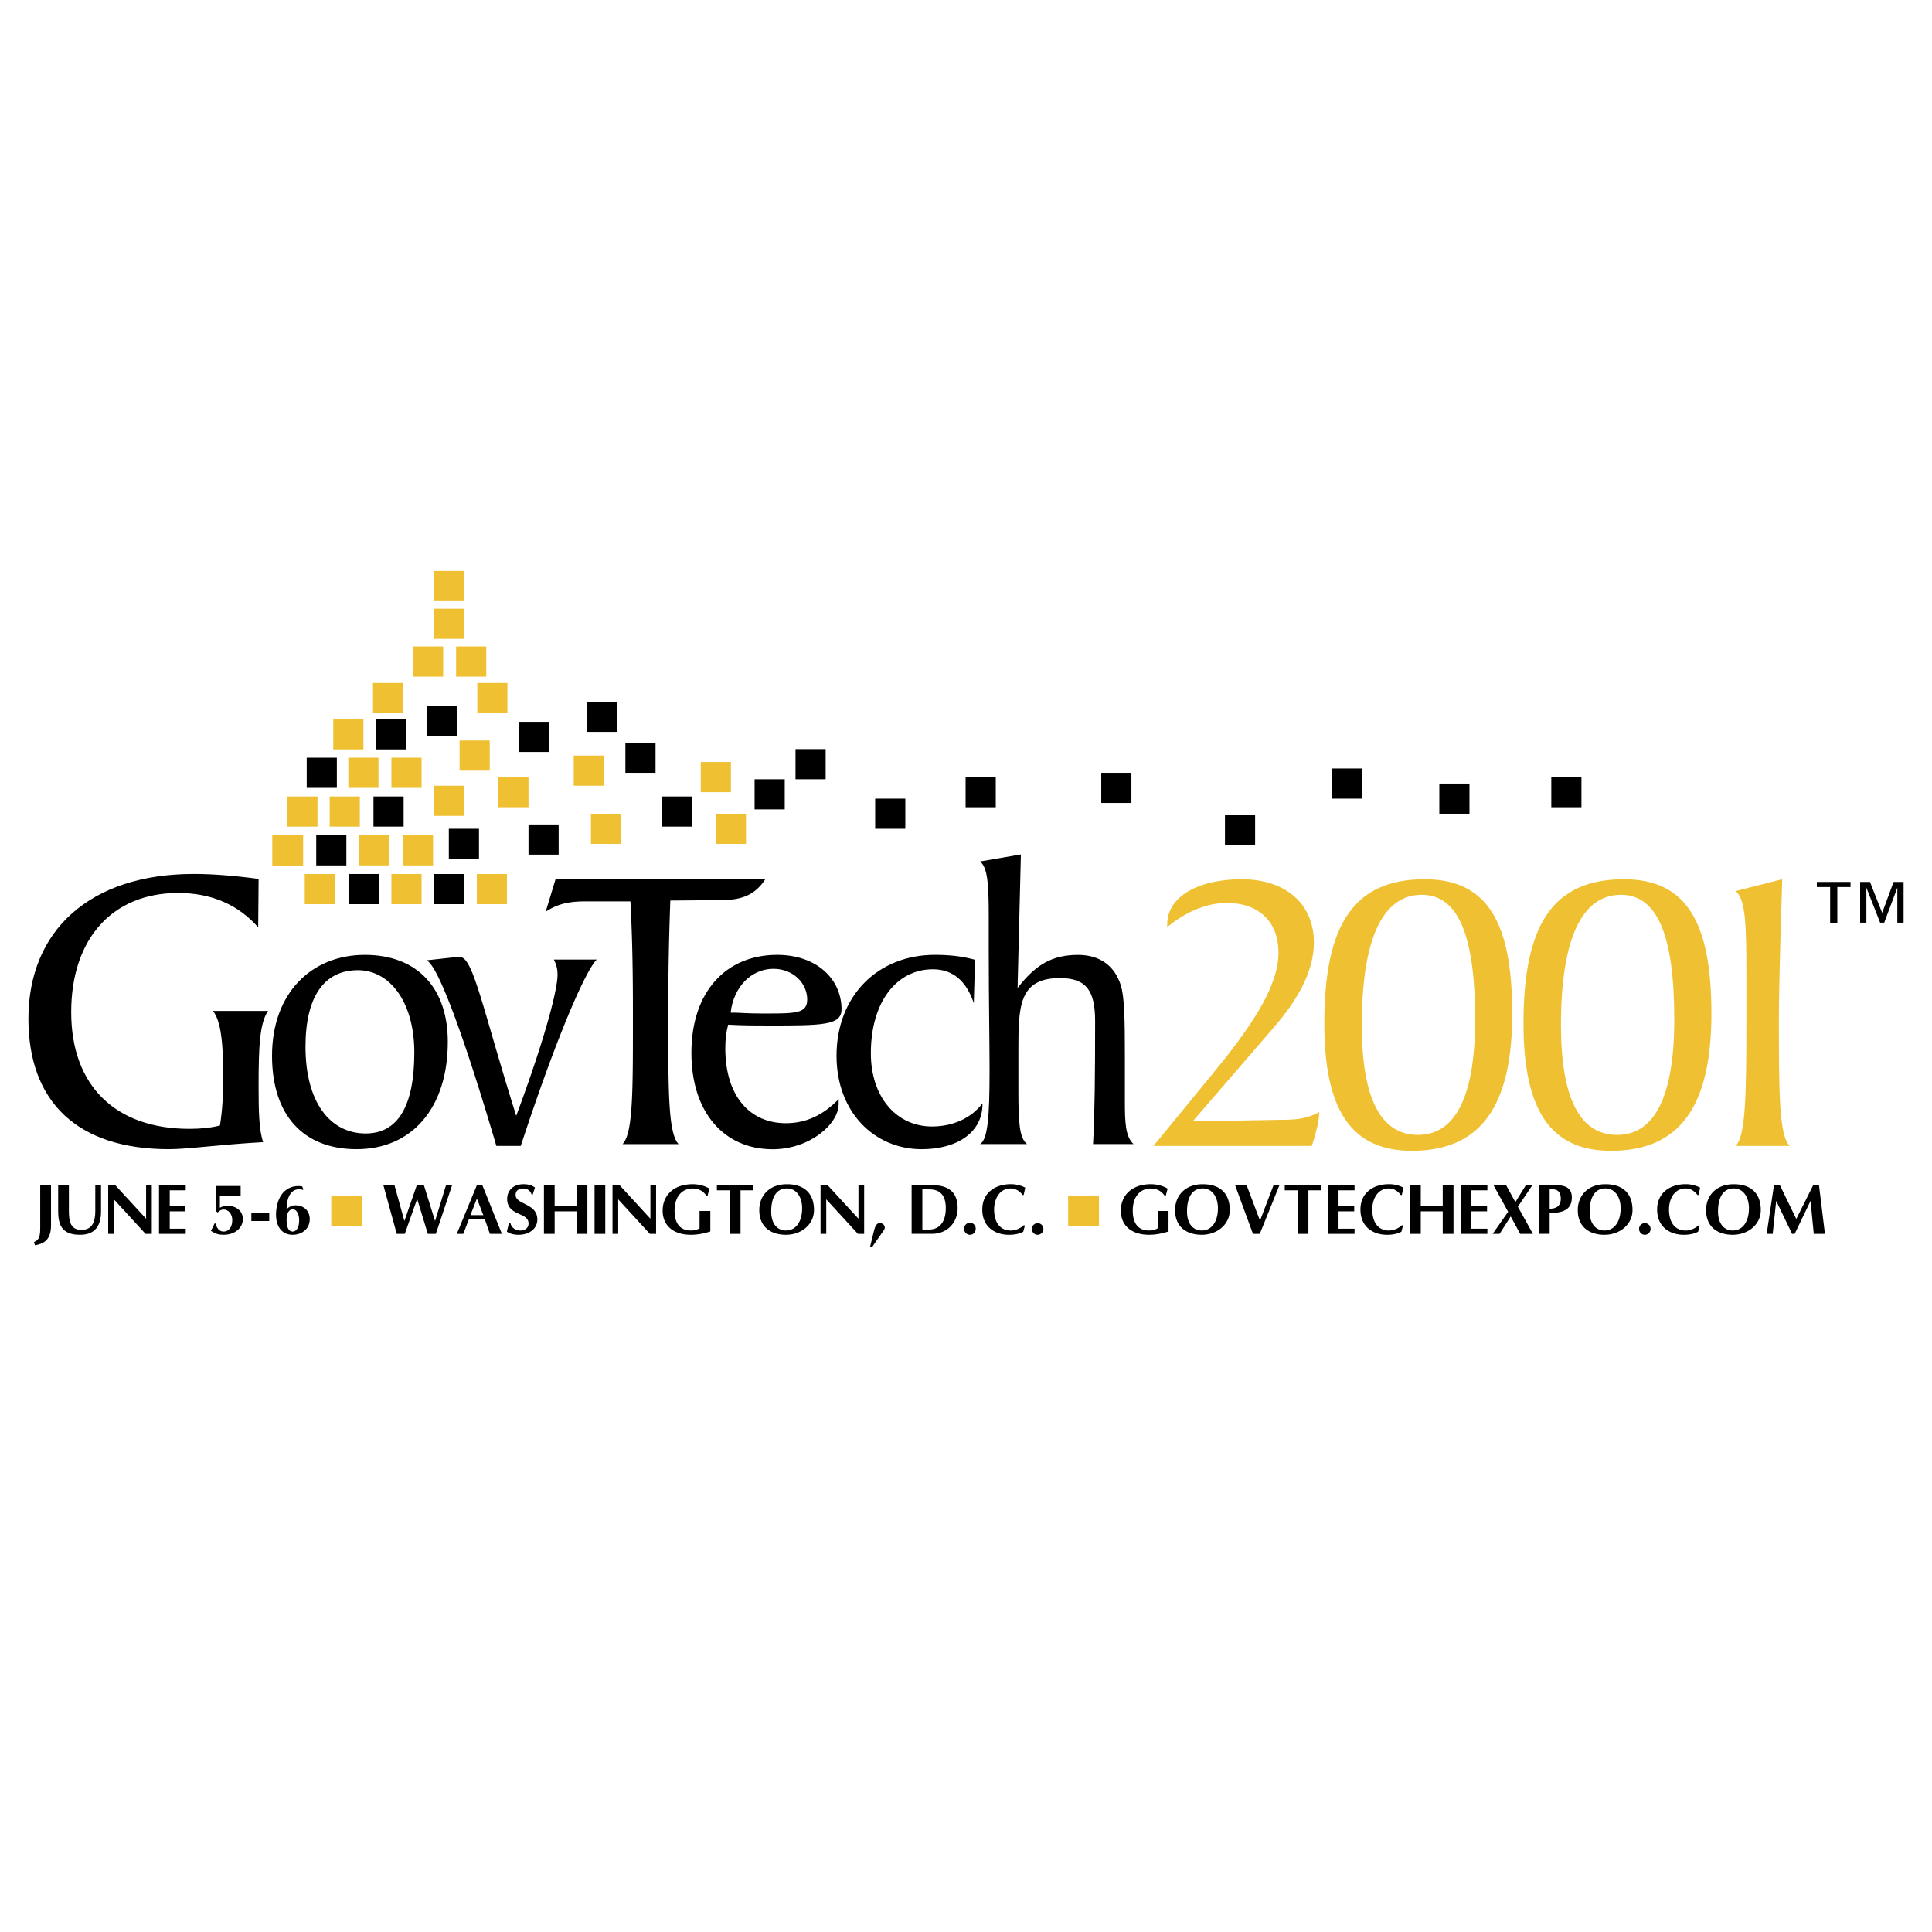 <svg xmlns="http://www.w3.org/2000/svg" width="2500" height="2500" viewBox="0 0 192.756 192.756"><g fill-rule="evenodd" clip-rule="evenodd"><path fill="#fff" d="M0 0h192.756v192.756H0V0z"/><path d="M26.749 100.857c-.866 1.238-.949 3.715-.949 7.555 0 2.477.041 4.334.454 5.537-4.393.25-7.535.705-9.395.705-9.136 0-14.024-4.715-14.024-13.012 0-8.792 6.129-14.447 16.505-14.447 1.819 0 4.001.165 6.461.495l-.041 4.829c-2.009-2.27-4.684-3.426-7.991-3.426-6.531 0-10.665 4.541-10.665 11.889 0 7.43 4.506 11.641 11.781 11.641 1.075 0 2.067-.084 3.059-.332.248-1.527.331-3.137.331-4.869 0-3.428-.249-5.615-1.034-6.564h5.508v-.001zM35.703 96.795c3.249 0 5.634 3.258 5.634 8.207 0 5.363-1.645 8.084-4.853 8.084-3.537 0-6.004-3.094-6.004-8.66 0-5.033 1.892-7.631 5.223-7.631zm.699-1.527c-5.346 0-9.262 3.837-9.262 10.064 0 5.898 3.092 9.322 8.439 9.322 5.47 0 9.098-4.043 9.098-10.725 0-5.361-3.052-8.661-8.275-8.661z"/><path d="M42.515 95.817l3.009-.33h.371c1.319 0 2.268 5.228 5.607 15.837 2.927-7.854 4.123-12.625 4.123-14.064a3.1 3.1 0 0 0-.372-1.525h4.288c-1.031.99-3.834 7.16-7.586 18.595h-2.432c-3.586-12.176-6.019-18.307-7.008-18.513z"/><path d="M63.146 102.512v-1.609c0-3.424-.041-7.053-.248-10.972h-4.372c-1.443 0-2.722.124-4.083 1.032l.99-3.259h20.932c-1.031 1.608-2.392 2.103-4.454 2.103l-5.033.042a302.142 302.142 0 0 0-.207 11.632c0 7.465 0 11.59 1.031 12.664h-5.588c.992-1.034 1.032-4.827 1.032-11.633z"/><path d="M72.897 101.033c.288-2.559 2.054-4.375 4.271-4.375 1.971 0 3.367 1.445 3.367 3.055 0 1.361-1.067 1.404-3.983 1.404h-.534c-1.438 0-2.341-.084-2.751-.084h-.37zm10.774 8.633c-1.568 1.609-3.259 2.395-5.271 2.395-3.572 0-6.036-2.684-6.036-7.475 0-.867.082-1.611.287-2.355 1.438.084 2.792.084 3.983.084 5.387 0 7.326 0 7.326-1.611 0-3.055-2.517-5.437-6.422-5.437-5.092 0-8.557 3.664-8.557 9.773 0 5.949 3.259 9.621 8.105 9.621 3.697 0 6.585-2.516 6.585-4.5v-.495z"/><path d="M98.023 110.16c0 2.807-2.517 4.496-6.064 4.496-4.702 0-8.498-3.672-8.498-9.326 0-5.941 4.084-10.064 9.818-10.064 1.361 0 2.681.123 4 .493l-.123 4.331c-.743-2.229-2.104-3.385-4.083-3.385-3.589 0-6.188 3.219-6.188 8.379 0 4.375 2.558 7.305 6.105 7.305 2.062 0 3.918-.826 5.033-2.311v.082z"/><path d="M98.729 106.85c0-3.047-.082-7.043-.082-12.033v-3.34c0-3.092-.084-4.906-.867-5.525l4.074-.702-.33 13.321c1.818-2.352 3.475-3.3 6.039-3.3 2.15 0 3.635 1.073 4.254 3.011.371 1.154.412 3.461.412 6.963v4.572c0 2.143.043 3.584.867 4.328h-4.043c.166-2.846.207-6.924.207-12.236 0-2.967-.787-4.326-3.518-4.326-4.137 0-4.137 2.883-4.137 7.373v3.955c0 2.926.082 4.656.869 5.234h-4.695c.783-.456.95-2.846.95-7.295zM157.781 80.542v-3.008h-3.008v3.008h3.008zM46.284 90.209v-3.008h-3.008v3.008h3.008z"/><path fill="#efc031" d="M72.923 79.038V76.03h-3.008v3.008h3.008z"/><path d="M61.537 73.022v-3.007h-3.008v3.007h3.008zM55.736 85.268V82.26h-3.008v3.008h3.008zM69.055 82.475v-3.007h-3.007v3.007h3.007zM99.348 80.542v-3.008h-3.009v3.008h3.009z"/><path fill="#efc031" d="M74.426 84.194v-3.007h-3.008v3.007h3.008z"/><path d="M90.324 82.69v-3.007h-3.008v3.007h3.008zM82.375 77.749v-3.007h-3.007v3.007h3.007zM78.293 80.756v-3.007h-3.007v3.007h3.007z"/><path fill="#efc031" d="M46.284 81.401v-3.007h-3.008v3.007h3.008z"/><path d="M112.881 80.112v-3.007h-3.008v3.007h3.008zM125.223 84.348V81.34h-3.008v3.008h3.008zM135.867 79.683v-3.008h-3.006v3.008h3.006zM146.609 81.187v-3.008h-3.007v3.008h3.007zM65.403 77.105v-3.008h-3.007v3.008h3.007zM45.567 73.453v-3.008H42.56v3.008h3.007z"/><path fill="#efc031" d="M37.762 78.608V75.6h-3.008v3.008h3.008zM38.854 86.342v-3.008h-3.008v3.008h3.008zM46.337 63.737v-3.008H43.33v3.008h3.007zM46.337 59.976v-3.008H43.33v3.008h3.007zM33.412 90.209v-3.008h-3.008v3.008h3.008z"/><path d="M37.78 90.209v-3.008h-3.008v3.008h3.008z"/><path fill="#efc031" d="M30.243 86.342v-3.008h-3.008v3.008h3.008z"/><path d="M34.557 86.342v-3.008H31.55v3.008h3.007z"/><path fill="#efc031" d="M42.059 90.209v-3.008h-3.008v3.008h3.008zM50.58 90.209v-3.008h-3.008v3.008h3.008zM30.171 86.342v-3.008h-3.007v3.008h3.007zM43.205 86.342v-3.008h-3.008v3.008h3.008z"/><path d="M47.788 85.698V82.69H44.78v3.008h3.008z"/><path fill="#efc031" d="M61.966 84.194v-3.007h-3.008v3.007h3.008zM52.728 80.542v-3.008h-3.007v3.008h3.007zM60.248 78.394v-3.008H57.24v3.008h3.008zM48.862 76.89v-3.007h-3.008v3.007h3.008z"/><path d="M54.805 75.028V72.02h-3.008v3.008h3.008z"/><path fill="#efc031" d="M31.675 82.475v-3.007h-3.008v3.007h3.008z"/><path d="M33.608 78.608V75.6h-3.007v3.008h3.007z"/><path fill="#efc031" d="M42.059 78.608V75.6h-3.008v3.008h3.008z"/><path d="M40.483 74.771v-3.008h-3.007v3.008h3.007z"/><path fill="#efc031" d="M36.258 74.771v-3.008H33.25v3.008h3.008zM40.22 71.149v-3.007h-3.008v3.007h3.008zM50.627 71.149v-3.007H47.62v3.007h3.007zM44.218 67.509v-3.008H41.21v3.008h3.008zM48.515 67.509v-3.008h-3.008v3.008h3.008zM35.9 82.475v-3.007h-3.008v3.007H35.9z"/><path d="M40.269 82.475v-3.007h-3.008v3.007h3.008zM184.629 88.503h-1.318v3.555h-.717v-3.555h-1.326v-.51h3.361v.51zm3.156 2.573l1.139-3.083h.998v4.064h-.625v-3.492l-1.309 3.492h-.406l-1.373-3.492v3.492h-.623v-4.064h.982l1.217 3.083z"/><path d="M121.361 106.668c4.031-4.93 6.193-8.596 6.193-11.61 0-3.096-1.953-4.97-5.154-4.97-1.955 0-3.992.814-5.945 2.403v-.285c0-2.689 2.994-4.481 7.441-4.481 4.365 0 7.191 2.444 7.191 6.314 0 2.648-1.371 5.458-4.074 8.554l-8.023 9.289 8.938-.162c1.164 0 2.371-.041 3.701-.775 0 .164-.043.326-.043.49 0 .203-.166 1.262-.705 2.893h-15.797l6.277-7.66zM135.867 102.27c0-8.597 2.08-12.996 5.986-12.996 3.617 0 5.322 4.033 5.322 12.426 0 7.658-1.955 11.529-5.695 11.529-3.742 0-5.613-3.668-5.613-10.959zm4.99 12.546c6.9 0 10.018-4.48 10.018-13.689 0-9.125-2.494-13.402-8.73-13.402-7.107 0-10.018 4.562-10.018 14.38 0 8.596 2.66 12.711 8.73 12.711zM155.738 102.27c0-8.597 2.078-12.996 5.986-12.996 3.617 0 5.32 4.033 5.32 12.426 0 7.658-1.953 11.529-5.695 11.529-3.74 0-5.611-3.668-5.611-10.959zm4.989 12.546c6.9 0 10.02-4.48 10.02-13.689 0-9.125-2.496-13.402-8.73-13.402-7.107 0-10.018 4.562-10.018 14.38-.001 8.596 2.659 12.711 8.728 12.711zM174.236 101.332V97.34c0-4.849-.041-7.619-1.08-8.433l4.656-1.182c-.25 7.699-.332 12.222-.332 13.525 0 7.699 0 12.018 1.08 13.078h-5.404c1.039-.978 1.08-5.256 1.08-12.996z" fill="#efc031"/><path d="M3.492 124.242l-.1-.328c.354-.166.621-.301.621-1.328v-4.344h1.076v4.029c0 1.51-.815 1.836-1.597 1.971zM7.995 123.193c-1.637 0-2.191-.762-2.191-2.338v-2.613h1.069v2.613c0 1.002.174 1.85 1.249 1.85 1.096 0 1.384-.836 1.384-1.85v-2.613h.574v2.613c0 1.543-.689 2.338-2.085 2.338zM14.522 123.1l-3.16-3.442v3.442h-.568v-4.858h.702l3.08 3.348v-3.348h.568v4.858h-.622zM15.865 123.1v-4.858h2.666v.514h-1.597v1.578h1.564v.521h-1.564v1.731h1.597v.514h-2.666zM22.312 123.193c-.487 0-.835-.094-1.263-.389l.354-.734h.107c.094.381.314.803.802.803.527 0 .862-.475.862-1.143 0-.609-.38-1.057-.862-1.057-.234 0-.421.107-.581.295l-.167-.113v-2.527h2.445v.99h-2.071v1.182c.193-.119.428-.193.775-.193.895 0 1.517.541 1.517 1.309-.001.868-.756 1.577-1.918 1.577zM26.862 121.822v-.787h-1.784v.787h1.784zM29.848 121.75c0 .688-.267 1.123-.641 1.123-.428 0-.614-.441-.614-1.17 0-.475.133-1.043.614-1.043.467 0 .641.596.641 1.09zm1.056-.121c0-.828-.588-1.375-1.443-1.375-.347 0-.615.146-.868.381 0-1.176.454-1.979 1.209-1.979.247 0 .348.033.428.061l.04-.066-.12-.281c-.127-.02-.234-.041-.348-.041-1.57 0-2.265 1.371-2.265 2.895 0 .936.44 1.971 1.67 1.971.808-.002 1.697-.509 1.697-1.566z"/><path fill="#efc031" d="M33.05 122.357v-3.082h3.078v3.082H33.05z"/><path d="M43.485 123.1h-.801l-1.062-3.481-1.236 3.481h-.802l-1.336-4.858h1.109l.989 3.58 1.242-3.58h.702l1.116 3.58 1.095-3.58h.608l-1.624 4.858zM48.223 121.234h-1.29l.648-1.648.642 1.648zm1.85 1.866l-1.951-4.857h-.541l-2.005 4.857h.648l.548-1.438h1.603l.501 1.438h1.197zM51.737 123.193c-.421 0-.782-.066-1.169-.314l.22-.902h.127c.073.475.501.789.982.789.548 0 .835-.301.835-.701 0-.482-.367-.689-.795-.883-.601-.281-1.336-.547-1.336-1.57 0-.855.628-1.463 1.624-1.463.468 0 .829.094 1.149.334l-.228.709h-.106a.826.826 0 0 0-.815-.615c-.454 0-.781.18-.781.648 0 .467.494.674 1.009.936.561.293 1.156.648 1.156 1.51-.002.915-.803 1.522-1.872 1.522zM57.529 123.1v-2.245h-2.192v2.245h-1.068v-4.858h1.068v2.092h2.192v-2.092h1.075v4.858h-1.075zM59.319 123.1v-4.858h1.069v4.858h-1.069zM64.837 123.1l-3.16-3.442v3.442h-.567v-4.858h.702l3.079 3.348v-3.348h.567v4.858h-.621zM68.926 123.193c-1.717 0-2.813-.896-2.813-2.406 0-1.523 1.096-2.639 2.994-2.639.541 0 1.155.127 1.677.441l-.194.715h-.1c-.361-.516-.829-.729-1.39-.729-.942 0-1.798.688-1.798 2.211 0 1.396.655 1.979 1.624 1.979.395 0 .642-.088.869-.221v-1.723h1.075v2.043c-.414.122-1.075.329-1.944.329zM73.883 118.756v4.344h-1.075v-4.344h-1.283v-.514h3.641v.514h-1.283zM80.03 120.533c0 1.418-.668 2.232-1.617 2.232-.788 0-1.47-.582-1.47-1.91 0-1.037.307-2.285 1.57-2.285 1.009 0 1.517.955 1.517 1.963zm1.182.196c0-1.658-.969-2.58-2.699-2.58-1.757 0-2.759 1.143-2.759 2.58 0 1.77 1.256 2.465 2.659 2.465 1.537-.001 2.799-1.03 2.799-2.465zM85.595 123.1l-3.16-3.442v3.442h-.568v-4.858h.701l3.08 3.348v-3.348h.568v4.858h-.621zM88.14 122.799l-1.155 1.65-.174-.08.387-1.57c.134-.541.288-.768.595-.768.241 0 .481.18.481.434 0 .121-.066.24-.134.334zM94.361 120.541c0 1.389-.635 2.131-1.691 2.131h-.647v-4.01h.647c1.056 0 1.691.51 1.691 1.879zm1.182.006c0-1.623-.916-2.305-2.572-2.305h-2.018v4.857h1.991c1.677.001 2.599-1.23 2.599-2.552zM96.772 123.193c-.32 0-.575-.262-.575-.582a.576.576 0 1 1 1.149 0c0 .32-.254.582-.574.582zM102.131 119.225h-.107c-.215-.309-.635-.654-1.176-.654-1.156 0-1.664 1.088-1.664 2.098 0 1.262.574 2.098 1.664 2.098.373 0 .908-.16 1.303-.535l.1.041-.16.613c-.48.254-.996.309-1.43.309-1.35 0-2.658-.748-2.658-2.525 0-1.684 1.309-2.525 2.846-2.525.533 0 1.016.127 1.443.348l-.161.732zM103.525 123.193c-.32 0-.574-.262-.574-.582a.575.575 0 1 1 1.15 0c0 .32-.253.582-.576.582z"/><path fill="#efc031" d="M106.568 122.357v-3.082h3.078v3.082h-3.078z"/><path d="M114.639 123.193c-1.717 0-2.812-.896-2.812-2.406 0-1.523 1.096-2.639 2.992-2.639.543 0 1.156.127 1.678.441l-.193.715h-.102c-.359-.516-.828-.729-1.389-.729-.941 0-1.797.688-1.797 2.211 0 1.396.654 1.979 1.623 1.979.395 0 .641-.088.869-.221v-1.723h1.076v2.043c-.416.122-1.076.329-1.945.329zM121.514 120.533c0 1.418-.668 2.232-1.617 2.232-.789 0-1.469-.582-1.469-1.91 0-1.037.307-2.285 1.568-2.285 1.01 0 1.518.955 1.518 1.963zm1.181.196c0-1.658-.969-2.58-2.699-2.58-1.756 0-2.758 1.143-2.758 2.58 0 1.77 1.256 2.465 2.658 2.465 1.538-.001 2.799-1.03 2.799-2.465zM125.689 123.1h-.681l-1.785-4.858h1.15l1.336 3.541 1.355-3.541h.588l-1.963 4.858zM130.539 118.756v4.344h-1.076v-4.344h-1.283v-.514h3.642v.514h-1.283zM132.477 123.1v-4.858h2.666v.514h-1.598v1.578h1.564v.521h-1.564v1.731h1.598v.514h-2.666zM139.859 119.225h-.107c-.215-.309-.635-.654-1.176-.654-1.156 0-1.664 1.088-1.664 2.098 0 1.262.574 2.098 1.664 2.098a2 2 0 0 0 1.303-.535l.1.041-.16.613c-.48.254-.996.309-1.43.309-1.35 0-2.658-.748-2.658-2.525 0-1.684 1.309-2.525 2.846-2.525.535 0 1.016.127 1.443.348l-.161.732zM143.941 123.1v-2.245h-2.191v2.245h-1.07v-4.858h1.07v2.092h2.191v-2.092h1.075v4.858h-1.075zM145.73 123.1v-4.858h2.666v.514h-1.595v1.578h1.562v.521h-1.562v1.731h1.595v.514h-2.666zM151.67 123.1l-.947-1.737-1.11 1.737h-.689l1.543-2.2-1.463-2.658h1.258l.927 1.692 1.049-1.692h.649l-1.449 2.153 1.501 2.705h-1.269zM155.719 119.592c0 .803-.541 1.002-1.109 1.002v-1.932h.342c.366 0 .767.201.767.93zm1.103-.133c0-1.002-.75-1.217-1.631-1.217h-1.65v4.857h1.068v-2.078c1.325 0 2.213-.328 2.213-1.562zM161.691 120.533c0 1.418-.668 2.232-1.617 2.232-.787 0-1.469-.582-1.469-1.91 0-1.037.307-2.285 1.57-2.285 1.009 0 1.516.955 1.516 1.963zm1.184.196c0-1.658-.969-2.58-2.699-2.58-1.758 0-2.76 1.143-2.76 2.58 0 1.77 1.256 2.465 2.658 2.465 1.537-.001 2.801-1.03 2.801-2.465zM164.104 123.193c-.32 0-.574-.262-.574-.582s.254-.58.574-.58.574.26.574.58-.254.582-.574.582zM169.461 119.225h-.105c-.215-.309-.635-.654-1.176-.654-1.156 0-1.664 1.088-1.664 2.098 0 1.262.574 2.098 1.664 2.098.373 0 .908-.16 1.303-.535l.1.041-.16.613c-.48.254-.996.309-1.43.309-1.35 0-2.66-.748-2.66-2.525 0-1.684 1.311-2.525 2.848-2.525.533 0 1.016.127 1.441.348l-.161.732zM174.492 120.533c0 1.418-.668 2.232-1.617 2.232-.787 0-1.469-.582-1.469-1.91 0-1.037.307-2.285 1.57-2.285 1.008 0 1.516.955 1.516 1.963zm1.182.196c0-1.658-.969-2.58-2.697-2.58-1.758 0-2.76 1.143-2.76 2.58 0 1.77 1.256 2.465 2.658 2.465 1.537-.001 2.799-1.03 2.799-2.465zM180.959 123.1l-.32-3.288-1.584 3.288h-.26l-1.584-3.288-.348 3.288h-.601l.728-4.858h.588l1.637 3.373 1.691-3.373h.574l.594 4.858h-1.115z"/></g></svg>